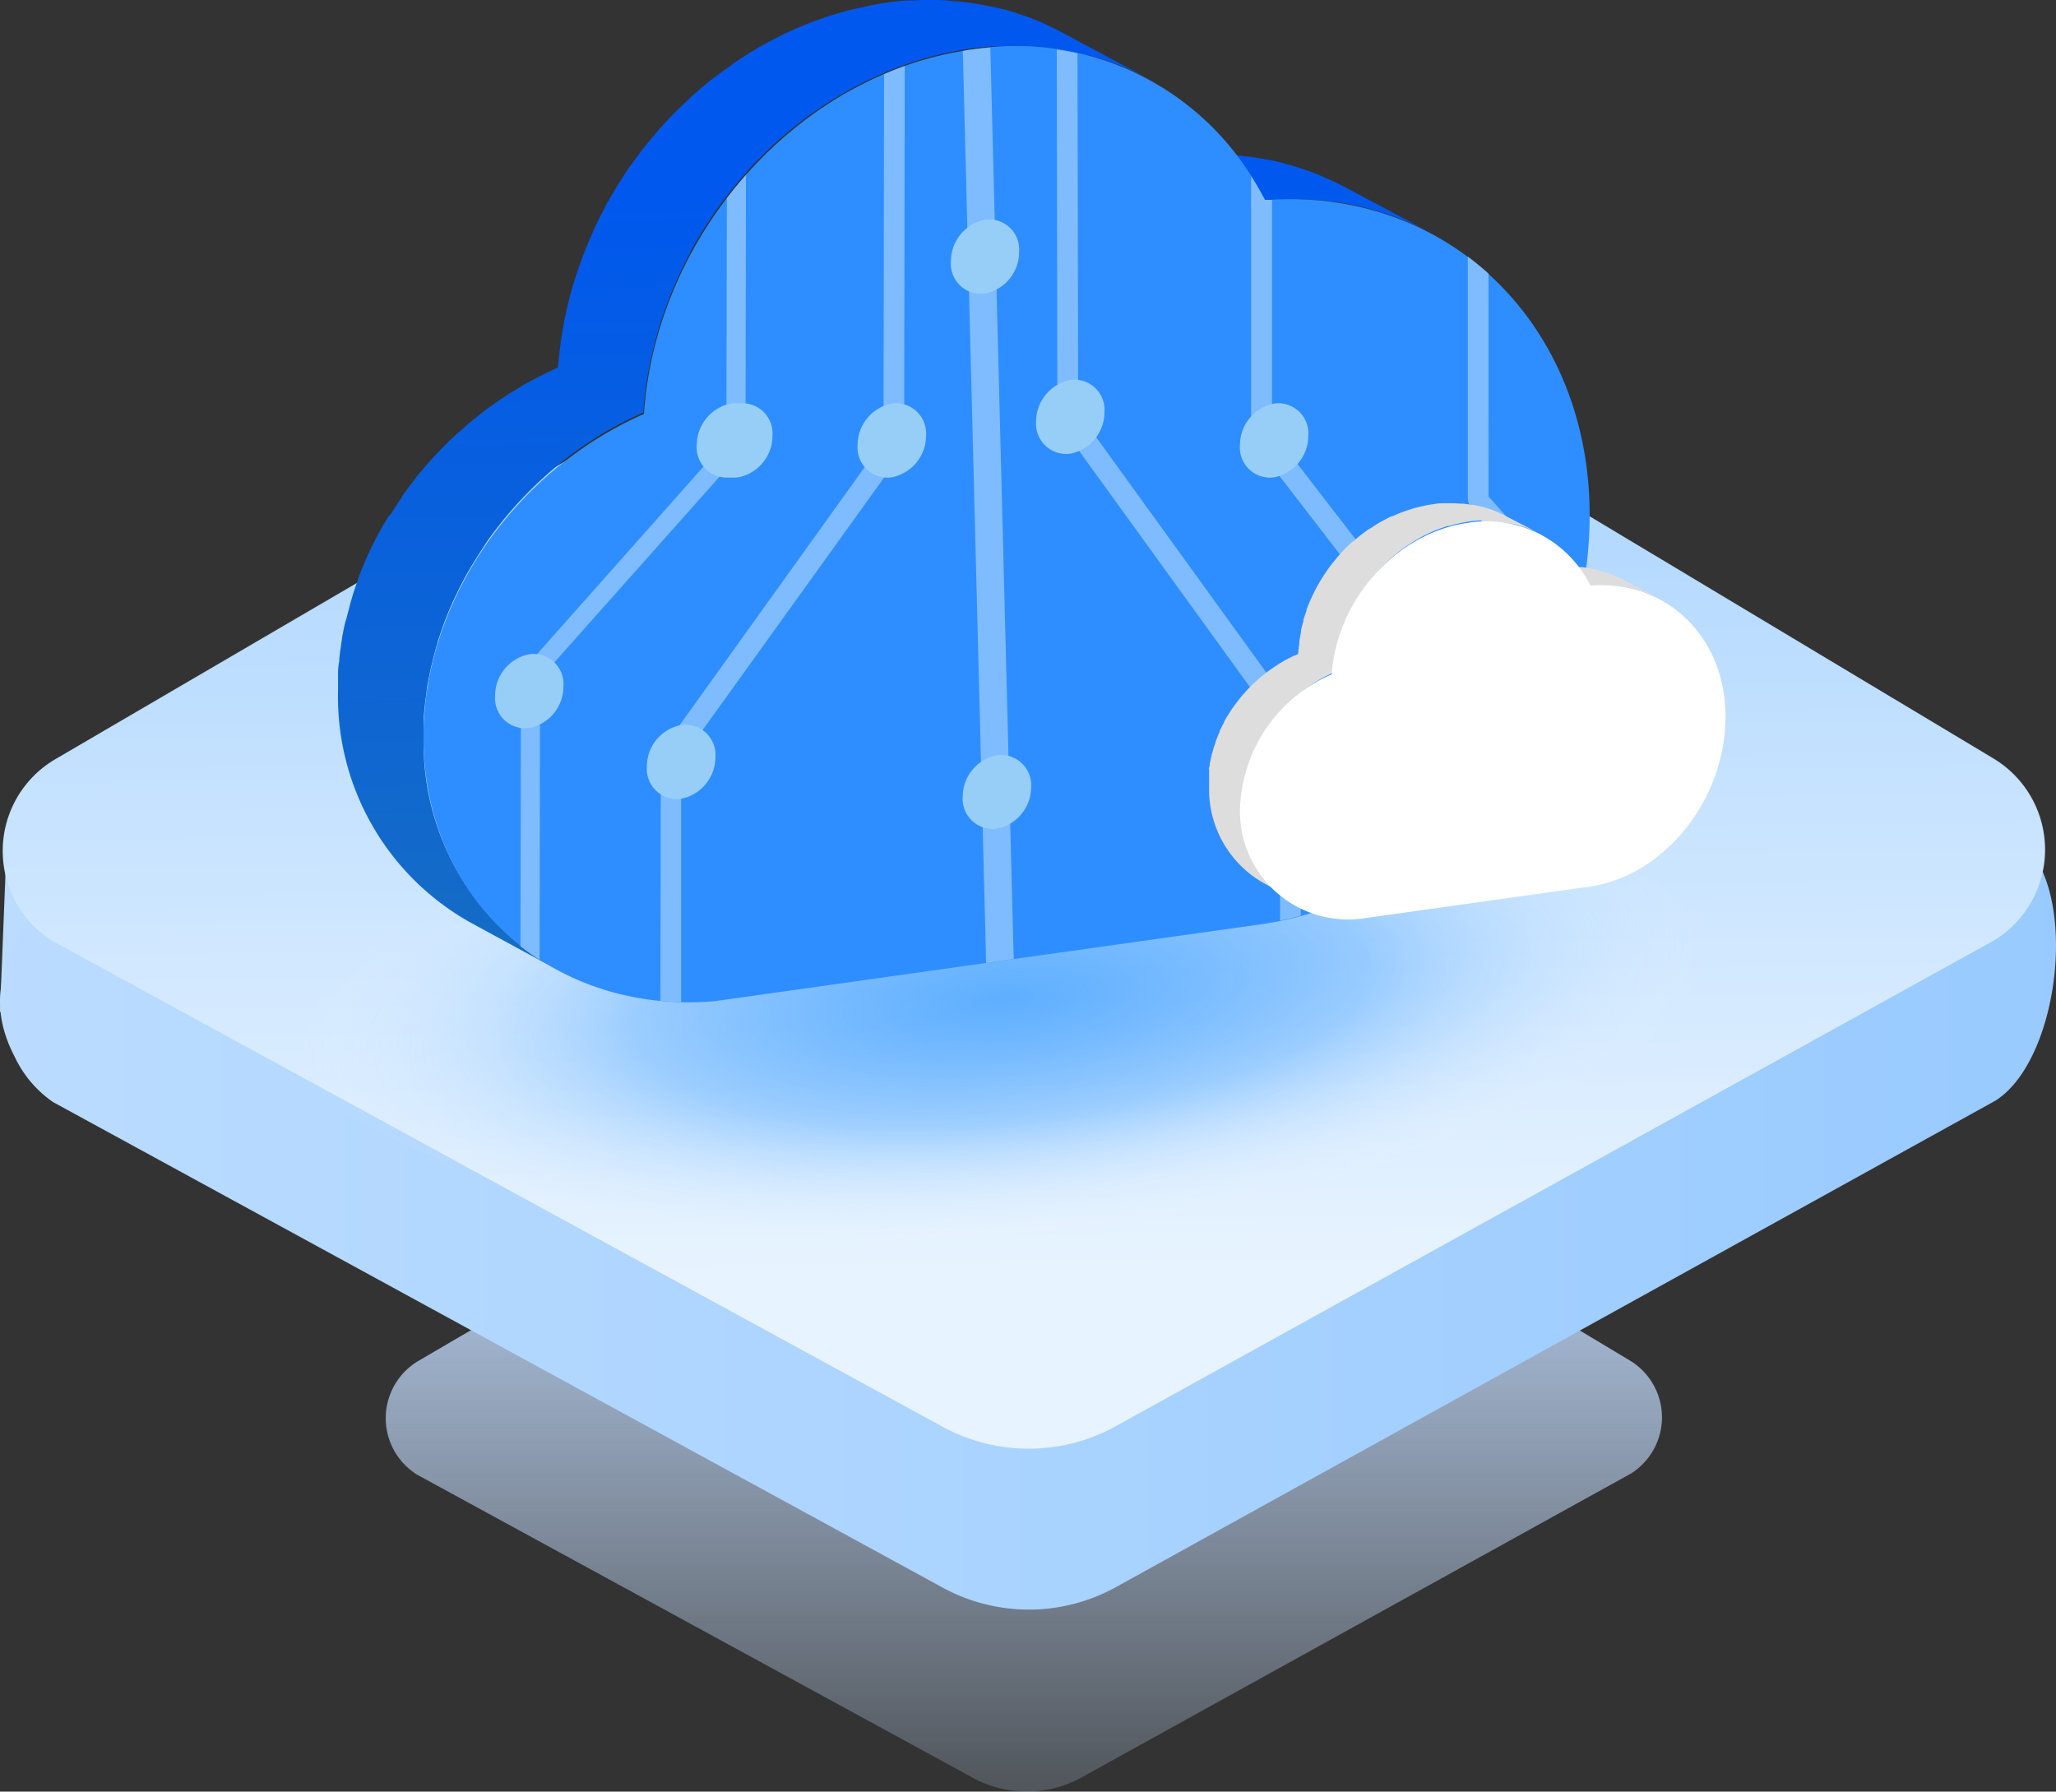 <svg xmlns="http://www.w3.org/2000/svg" xmlns:xlink="http://www.w3.org/1999/xlink" width="168.496" height="146.829" viewBox="0 0 168.496 146.829">
  <rect x="0" y="0" width="168.496" height="146.829" fill="#333333" stroke="none"/>
  <defs>
    <linearGradient id="linear-gradient" x1="0.5" y1="1.211" x2="0.5" y2="0.135" gradientUnits="objectBoundingBox">
      <stop offset="0" stop-color="#cbe2ff" stop-opacity="0"/>
      <stop offset="1" stop-color="#c1dbff"/>
    </linearGradient>
    <linearGradient id="linear-gradient-2" y1="0.609" x2="1" y2="0.609" gradientUnits="objectBoundingBox">
      <stop offset="0" stop-color="#bbdcff"/>
      <stop offset="1" stop-color="#98caff"/>
    </linearGradient>
    <linearGradient id="linear-gradient-3" x1="0.511" y1="0.854" x2="0.5" y2="0.092" gradientUnits="objectBoundingBox">
      <stop offset="0" stop-color="#e7f3ff"/>
      <stop offset="1" stop-color="#a6d2ff"/>
    </linearGradient>
    <radialGradient id="radial-gradient" cx="0.5" cy="0.5" r="0.557" gradientTransform="matrix(0.649, -0.761, 0.59, 0.504, -0.12, 0.628)" gradientUnits="objectBoundingBox">
      <stop offset="0" stop-color="#399cff" stop-opacity="0.761"/>
      <stop offset="0.514" stop-color="#178bff" stop-opacity="0.31"/>
      <stop offset="1" stop-color="#fff" stop-opacity="0"/>
    </radialGradient>
    <linearGradient id="linear-gradient-4" x1="0.537" y1="0.19" x2="0.562" y2="1" gradientUnits="objectBoundingBox">
      <stop offset="0" stop-color="#0058ee"/>
      <stop offset="1" stop-color="#166dc3"/>
    </linearGradient>
  </defs>
  <g id="组_84812" data-name="组 84812" transform="translate(-1036.753 -1335.063)">
    <g id="组_29431" data-name="组 29431" transform="translate(867.588 -605.639)">
      <path id="路径_35919" data-name="路径 35919" d="M363.853,657.5l-44.158,25.818a5.454,5.454,0,0,0-.127,9.335L365.124,717.5a9.246,9.246,0,0,0,8.877-.025l45.023-24.9a5.44,5.44,0,0,0-.076-9.284L376.113,657.6A11.974,11.974,0,0,0,363.853,657.5Z" transform="translate(-116.221 1368.904)" fill="url(#linear-gradient)"/>
      <path id="路径_35920" data-name="路径 35920" d="M107.731,520.682l-.631,15.793,11.7,3.765,3.948-20.84Z" transform="translate(62.064 1487.141)" fill="#bbdcff"/>
      <path id="路径_35921" data-name="路径 35921" d="M182.314,353.224l-66.753,31.463c-4.274,8.69-11.275,13.31-7.225,21.064a9.335,9.335,0,0,0,3.134,3.684l72.9,39.787a14.741,14.741,0,0,0,14.205-.041l72.044-39.848c5.536-3.439,7.082-18.377,1.486-21.735l-70.172-34.251A19.253,19.253,0,0,0,182.314,353.224Z" transform="translate(62.048 1621.589)" fill="url(#linear-gradient-2)"/>
      <path id="路径_35922" data-name="路径 35922" d="M183.171,288.424l-70.66,41.293a8.71,8.71,0,0,0-.2,14.918l72.9,39.787a14.741,14.741,0,0,0,14.205-.041l72.044-39.848a8.715,8.715,0,0,0-.122-14.877l-68.543-41.11A19.253,19.253,0,0,0,183.171,288.424Z" transform="translate(61.191 1673.202)" fill="url(#linear-gradient-3)"/>
    </g>
    <ellipse id="椭圆_2859" data-name="椭圆 2859" cx="61" cy="20" rx="61" ry="20" transform="translate(1058 1397)" fill="url(#radial-gradient)"/>
    <g id="组_29432" data-name="组 29432" transform="translate(867.588 -605.639)">
      <path id="路径_35978" data-name="路径 35978" d="M80.216,16.374h.309c.531.034,1.062.087,1.586.155H82.3q.766.108,1.512.262l.161.034c.5.1.981.222,1.465.356l.4.121c.457.134.9.275,1.344.437l.141.047c.484.175.954.376,1.418.578l.363.168c.45.208.894.423,1.344.672l-7.034-3.749c-.282-.155-.571-.3-.867-.45l-.457-.208-.37-.168c-.464-.208-.934-.4-1.411-.578L80.163,14c-.443-.155-.887-.3-1.344-.437l-.41-.114-.376-.108c-.356-.094-.719-.175-1.082-.255H76.79c-.5-.108-1.008-.188-1.518-.262h-.188c-.524-.074-1.055-.121-1.586-.161h-.3c-.531-.034-1.068-.047-1.613-.047h-.269a13.446,13.446,0,0,0-1.72.074L76.615,16.5c.578-.047,1.149-.067,1.713-.074H78.6a6.507,6.507,0,0,1,1.613-.054ZM56.431,3.816h.289c.517,0,1.035.04,1.545.081h.255q.826.081,1.633.222l.349.06c.544.1,1.082.215,1.606.356h.081c.511.134,1.008.289,1.5.457l.329.108c.5.181.988.37,1.465.585l.255.114c.49.222.974.457,1.445.712L60.16,2.748c-.269-.148-.538-.289-.813-.423l-.632-.309-.255-.121c-.477-.208-.968-.4-1.465-.578l-.323-.108c-.5-.168-.994-.329-1.505-.464h-.074C54.55.6,54.019.5,53.481.4l-.349-.06Q52.353.195,51.5.114h-.255A11.784,11.784,0,0,0,49.7,0H49.41c-.564,0-1.136,0-1.713.04h-.37c-.6.04-1.2.1-1.8.181s-1.236.235-1.875.37l-.4.087c-.6.134-1.2.289-1.787.47l-.3.094c-.538.161-1.068.349-1.592.544l-.3.114c-.578.222-1.142.47-1.7.726l-.155.067-.4.2-.531.262-.625.336-.517.282-.625.37c-.161.1-.329.195-.49.3s-.417.269-.625.4l-.47.309-.094.067-.168.148q-.672.464-1.344.968l-.3.228c-.477.383-.941.773-1.391,1.176l-.108.087-.195.188c-.343.316-.672.632-1.008.961l-.3.3q-.6.6-1.169,1.25l-.054.06c-.06.06-.108.128-.161.188q-.464.529-.9,1.082l-.3.37c-.343.443-.672.887-1,1.344-.349.49-.672.994-.994,1.505-.081.128-.161.255-.235.39-.3.5-.6,1-.88,1.518v.04c-.336.632-.672,1.277-.954,1.935l-.141.323c-.275.632-.538,1.263-.779,1.908l-.067.181a.79.79,0,0,1-.067.2c-.222.618-.43,1.236-.618,1.868a.774.774,0,0,1-.054.195c-.168.591-.323,1.189-.457,1.794l-.081.349c-.134.672-.249,1.277-.343,1.922l-.06.4c-.087.672-.168,1.344-.215,2.016l-.672.316-.121.06-.759.376-.289.148c-.343.175-.672.363-1.021.558l-.195.114-.806.49L14.5,32.4c-.215.134-.423.275-.632.417a1.263,1.263,0,0,0-.155.108l-.128.087c-.477.336-.947.672-1.4,1.041a2.092,2.092,0,0,0-.188.155,17.314,17.314,0,0,0-1.344,1.156h-.04l-.094.094c-.376.343-.746.672-1.109,1.055l-.141.141c-.37.376-.726.759-1.082,1.156l-.108.114-.1.121c-.329.383-.672.766-.974,1.162-.047.06-.087.128-.134.181-.3.376-.578.759-.853,1.149l-.094.121a.376.376,0,0,1,0,.054c-.3.43-.591.873-.867,1.344l-.262.275c-.269.443-.531.894-.779,1.344l-.04.067-.06.121c-.3.551-.571,1.109-.826,1.68a1.826,1.826,0,0,0-.074.168c-.262.578-.5,1.162-.719,1.754v.047a.944.944,0,0,1-.108.309l-.228.672c-.04.141-.087.282-.128.423s-.128.423-.188.672-.081.3-.121.45l-.161.618-.121.41c-.047.208-.094.417-.134.625s-.06.309-.087.464l-.1.672a3.751,3.751,0,0,1-.067.457l-.081.672a1.6,1.6,0,0,1-.04.437A4.877,4.877,0,0,0,.67,55.1v1.478A21.194,21.194,0,0,0,11.588,75.642l7.021,3.816A21.133,21.133,0,0,1,7.691,60.39V58.912c0-.249.034-.5.054-.746,0-.141.034-.289.047-.43s.047-.45.081-.672l.06-.457a4.341,4.341,0,0,1,.108-.672c.04-.242.054-.309.087-.464s.081-.423.128-.632.067-.309.108-.457.1-.417.155-.625l.121-.45c.06-.215.128-.423.188-.672a3.23,3.23,0,0,1,.134-.423c.047-.141.148-.443.228-.672s.081-.242.128-.363c.215-.591.457-1.176.712-1.754,0-.054.047-.107.074-.168.262-.564.538-1.129.833-1.68l.094-.188q.37-.672.786-1.344l.161-.262c.275-.443.564-.88.86-1.344l.128-.181c.275-.39.564-.773.853-1.142l.141-.181c.316-.4.638-.786.974-1.169l.208-.235c.349-.39.712-.779,1.082-1.156l.134-.134c.363-.363.732-.719,1.115-1.062l.134-.121c.443-.4.9-.786,1.344-1.156l.181-.155c.464-.356.934-.705,1.411-1.041l.275-.188.638-.423.343-.222q.39-.249.806-.484l.195-.121c.336-.195.672-.376,1.021-.558l.289-.148.753-.376.82-.376c.047-.672.121-1.344.215-2.016a2.674,2.674,0,0,1,.054-.4c.094-.672.215-1.283.349-1.915a1.552,1.552,0,0,1,.081-.349c.134-.6.282-1.209.457-1.8l.054-.195c.181-.632.39-1.25.611-1.868l.141-.376c.242-.672.5-1.283.779-1.915l.141-.3c.3-.672.611-1.3.954-1.928v-.054c.275-.517.571-1.021.873-1.518l.242-.39c.316-.511.672-1.015.988-1.505q.484-.672,1.008-1.344c.094-.121.195-.242.289-.37.3-.363.6-.726.9-1.082l.222-.249a15.636,15.636,0,0,1,1.169-1.25c.094-.1.195-.195.3-.3.329-.323.672-.672,1-.954l.3-.282c.457-.4.921-.793,1.4-1.176l.289-.228c.43-.329.867-.672,1.344-.968.087-.067.175-.134.269-.195l.464-.309c.208-.134.417-.275.625-.4l.5-.3c.208-.121.41-.249.625-.363l.511-.289.632-.336.531-.262.551-.262c.564-.262,1.129-.5,1.7-.732l.3-.108c.531-.2,1.062-.383,1.6-.551l.289-.094c.591-.175,1.189-.329,1.794-.47l.4-.087c.625-.128,1.25-.249,1.881-.336s1.2-.141,1.794-.188h.376c.611.034,1.183.013,1.754.02Z" transform="translate(196.199 1940.701)" fill="url(#linear-gradient-4)"/>
      <path id="路径_35979" data-name="路径 35979" d="M132.825,47.819A22.743,22.743,0,0,1,156.9,60.155c14.876-1.162,26.648,10.078,26.621,25.861-.034,16.408-12.094,31.4-26.936,33.481L111.8,125.8c-13.331,1.115-23.879-8.345-23.852-21.655,0-11.288,7.633-21.891,18.067-26.473C107.017,62.957,118.634,49.794,132.825,47.819Z" transform="translate(115.922 1896.954)" fill="#2f8eff"/>
      <path id="路径_35980" data-name="路径 35980" d="M198.541,106.761l-.034,19.949c.558.054,1.129.087,1.7.1V106.963l18.007-25.055a1.619,1.619,0,0,0,.269-.887l.047-30.874V50.1q-.86.3-1.693.672l-.047,30.047-17.973,25.062a1.539,1.539,0,0,0-.275.88Zm-9.9-6.47,16.589-18.652a1.041,1.041,0,0,0,.249-.672l.04-21.938c-.544.611-1.068,1.243-1.565,1.895l-.04,19.888L187.34,99.484a.988.988,0,0,0-.262.672l-.04,22.072c.5.4,1.021.773,1.566,1.122Zm42.4-21.615a1.559,1.559,0,0,0,.269.873l17.98,24.86v15.729c.571-.121,1.136-.255,1.7-.41V104.208a1.518,1.518,0,0,0-.275-.873L232.74,78.474l-.054-29.423c-.558-.121-1.122-.222-1.693-.309Zm33.635,6.867a1.088,1.088,0,0,0,.275.712l8.54,9.588c.175-.672.323-1.3.464-1.962l-7.579-8.506V67.112q-.82-.735-1.7-1.4ZM225.544,48.581c-.524.047-1.048.1-1.579.175a3.7,3.7,0,0,0-.672.114l1.908,74.735,2.258-.323ZM246.917,59.11V80.2a1.431,1.431,0,0,0,.269.826l17.98,23.328v6.477q.934-.974,1.74-1.975v-4.7a1.344,1.344,0,0,0-.275-.82l-18-23.328V61.065h-.578c-.356-.658-.732-1.317-1.135-1.955Z" transform="translate(24.781 1896.017)" fill="#7fbcff"/>
      <path id="路径_35981" data-name="路径 35981" d="M923.2,520.85h.128a2.555,2.555,0,0,1,.672.06h.081a3.449,3.449,0,0,1,.632.107h.06c.208.04.41.094.611.148l.168.054c.188.054.376.114.558.181h.061c.2.074.4.155.591.242l.148.067c.188.087.376.175.558.275l-2.956-1.532-.363-.181-.188-.087-.155-.074c-.195-.087-.39-.168-.591-.242h-.061c-.182-.067-.37-.128-.558-.181l-.168-.047-.155-.047-.45-.108h-.067c-.208-.047-.417-.081-.632-.114h-.081c-.215,0-.437-.054-.672-.067h-1.626l2.923,1.592h.826a2.152,2.152,0,0,1,.705-.047Zm-9.9-5.221h.121l.672.034h.108a4.375,4.375,0,0,1,.672.087h.148c.222.04.45.087.672.148s.417.121.625.195l.134.04c.208.074.41.155.612.242l.108.054c.2.087.4.188.6.3l-2.916-1.512-.336-.175-.262-.121-.108-.047c-.2-.087-.4-.168-.611-.242l-.134-.047c-.2-.067-.41-.134-.625-.188h-.034c-.215-.054-.437-.1-.672-.141h-.148c-.222-.04-.45-.074-.672-.094h-.107c-.208,0-.423-.034-.672-.034h-.934a4.683,4.683,0,0,0-.746.081,7.567,7.567,0,0,0-.779.141l-.168.034c-.249.06-.5.121-.746.195l-.121.04c-.222.067-.443.148-.672.229l-.128.047q-.35.141-.706.3H905.4l-.161.081-.222.114-.262.141-.215.114-.262.155-.2.121-.262.175-.195.128h-.04l-.074.054q-.269.195-.544.4l-.121.094c-.2.155-.39.323-.578.491h-.047l-.081.081-.423.4-.121.121c-.168.175-.329.343-.484.524l-.067.081c-.128.141-.249.3-.37.443l-.128.155c-.141.188-.282.37-.41.558s-.282.41-.41.625l-.1.161c-.128.208-.249.417-.363.632-.141.262-.276.531-.4.806l-.06.128c-.114.262-.222.524-.323.793l-.034.074a.652.652,0,0,1,0,.087c-.094.255-.182.511-.255.773v.081c-.074.249-.134.5-.195.753a1.087,1.087,0,0,1,0,.141c-.054.269-.1.531-.141.8v.168c-.04.276-.074.551-.094.833l-.289.134h-.047l-.316.161-.121.061c-.148.074-.289.148-.423.228l-.087.054c-.108.06-.222.128-.329.2l-.148.094-.262.175-.06.04-.054.04c-.2.134-.4.282-.585.43l-.081.06c-.195.155-.383.316-.571.484l-.04.04c-.161.141-.316.289-.464.437l-.061.06c-.155.155-.3.316-.443.477l-.047.054-.04.047c-.141.155-.276.323-.41.484a.665.665,0,0,1-.054.074c-.121.161-.242.316-.356.477l-.04.054c-.128.181-.242.363-.363.551L892,531.5c-.108.181-.222.37-.323.558v.047c-.121.228-.242.464-.349.672v.074c-.107.235-.208.484-.3.726l-.04.134a1.224,1.224,0,0,1-.094.275l-.061.175a.956.956,0,0,1-.074.262c-.027.087,0,.128-.054.188l-.061.262c-.019.062-.034.125-.047.188a1.2,1.2,0,0,1-.054.262q-.022.1-.034.195a.519.519,0,0,1-.047.262c-.047.087,0,.128,0,.195v1.384a8.808,8.808,0,0,0,4.542,7.935l2.923,1.592a8.8,8.8,0,0,1-4.542-7.942v-1.572l.04-.269.04-.188a.463.463,0,0,1,.054-.262l.04-.195a1.093,1.093,0,0,1,.067-.255c.02-.081.033-.128.054-.188s.047-.181.074-.269a1.348,1.348,0,0,0,.054-.175l.1-.276.047-.148c.094-.249.195-.49.3-.732v-.067a5.721,5.721,0,0,1,.349-.672l.04-.081q.155-.282.323-.564l.067-.108c.114-.181.235-.369.363-.544a.293.293,0,0,1,.054-.074c.114-.161.228-.323.349-.477l.061-.074c.128-.168.269-.329.4-.49l.087-.094c.148-.168.3-.329.45-.484l.061-.054q.222-.228.464-.443l.054-.047c.181-.168.376-.329.571-.484l.074-.06c.195-.155.39-.3.591-.437l.114-.081.262-.175.141-.094.336-.2.081-.047c.141-.081.282-.161.43-.235l.121-.06.309-.155.343-.154a6.977,6.977,0,0,1,.087-.84v-.168c.04-.262.087-.531.141-.793q0-.074,0-.148c.06-.249.121-.5.195-.746v-.081c.074-.262.161-.524.255-.779a1.559,1.559,0,0,0,.054-.161c.1-.262.208-.531.329-.793l.06-.128c.121-.269.255-.537.4-.8.121-.208.242-.423.37-.632,0-.054.06-.107.094-.161.134-.208.269-.417.417-.625.134-.188.276-.376.417-.558l.121-.155c.121-.155.249-.3.376-.45l.094-.107c.155-.175.316-.349.484-.517l.121-.121.423-.4.121-.114c.188-.168.383-.329.584-.49l.121-.094c.175-.134.363-.275.544-.4l.114-.081.195-.128.255-.168.208-.128.262-.148.215-.121.255-.141.222-.107.235-.114q.343-.161.705-.3l.128-.047c.215-.081.437-.155.672-.229h.121c.242-.074.49-.141.746-.195l.161-.04q.39-.081.786-.141c.249-.034.5-.06.746-.074h.155c.074.1.336.094.544.1Z" transform="translate(-622.205 1467.819)" fill="#ddd"/>
      <path id="路径_35982" data-name="路径 35982" d="M940.819,532.693a9.46,9.46,0,0,1,10.018,5.14c6.195-.49,11.093,4.179,11.08,10.75,0,6.827-5.033,13.062-11.207,13.935l-18.659,2.62a8.858,8.858,0,0,1-9.924-9.017,12.443,12.443,0,0,1,7.518-11.012c.43-6.114,5.268-11.59,11.174-12.417Z" transform="translate(-651.341 1450.855)" fill="#fff"/>
      <path id="路径_35983" data-name="路径 35983" d="M163.884,432.565a2.459,2.459,0,0,1,2.788,2.627,3.46,3.46,0,0,1-2.8,3.413,2.459,2.459,0,0,1-2.8-2.62A3.467,3.467,0,0,1,163.884,432.565ZM180.4,412.018a2.473,2.473,0,0,1,2.8,2.634,3.474,3.474,0,0,1-2.8,3.413,2.473,2.473,0,0,1-2.8-2.627,3.487,3.487,0,0,1,2.808-3.42Z" transform="translate(48.667 1561.754)" fill="#97cef7"/>
      <path id="路径_35984" data-name="路径 35984" d="M323.694,239.289a2.473,2.473,0,0,1,2.8,2.634,3.474,3.474,0,0,1-2.8,3.413,2.473,2.473,0,0,1-2.8-2.627,3.487,3.487,0,0,1,2.808-3.42Zm12.585,0a2.473,2.473,0,0,1,2.8,2.634,3.48,3.48,0,0,1-2.809,3.413,2.466,2.466,0,0,1-2.8-2.627A3.474,3.474,0,0,1,336.278,239.289Zm-17.261,26.345a2.473,2.473,0,0,1,2.8,2.634A3.487,3.487,0,0,1,319,271.681a2.473,2.473,0,0,1-2.8-2.627A3.467,3.467,0,0,1,319.017,265.634Zm25.875,2.479a2.473,2.473,0,0,1,2.8,2.607,3.487,3.487,0,0,1-2.809,3.413,2.473,2.473,0,0,1-2.8-2.627,3.467,3.467,0,0,1,2.809-3.393Zm-.974-43.888a2.466,2.466,0,0,1,2.788,2.634,3.467,3.467,0,0,1-2.788,3.413,2.459,2.459,0,0,1-2.8-2.627A3.474,3.474,0,0,1,343.918,224.225Zm6.981,13.129a2.473,2.473,0,0,1,2.8,2.634,3.467,3.467,0,0,1-2.8,3.413,2.473,2.473,0,0,1-2.8-2.627,3.487,3.487,0,0,1,2.808-3.42Zm16.717,1.935a2.466,2.466,0,0,1,2.788,2.634,3.467,3.467,0,0,1-2.8,3.413,2.466,2.466,0,0,1-2.8-2.627A3.474,3.474,0,0,1,367.616,239.289Z" transform="translate(-94.022 1734.484)" fill="#97cef7"/>
    </g>
  </g>
</svg>
